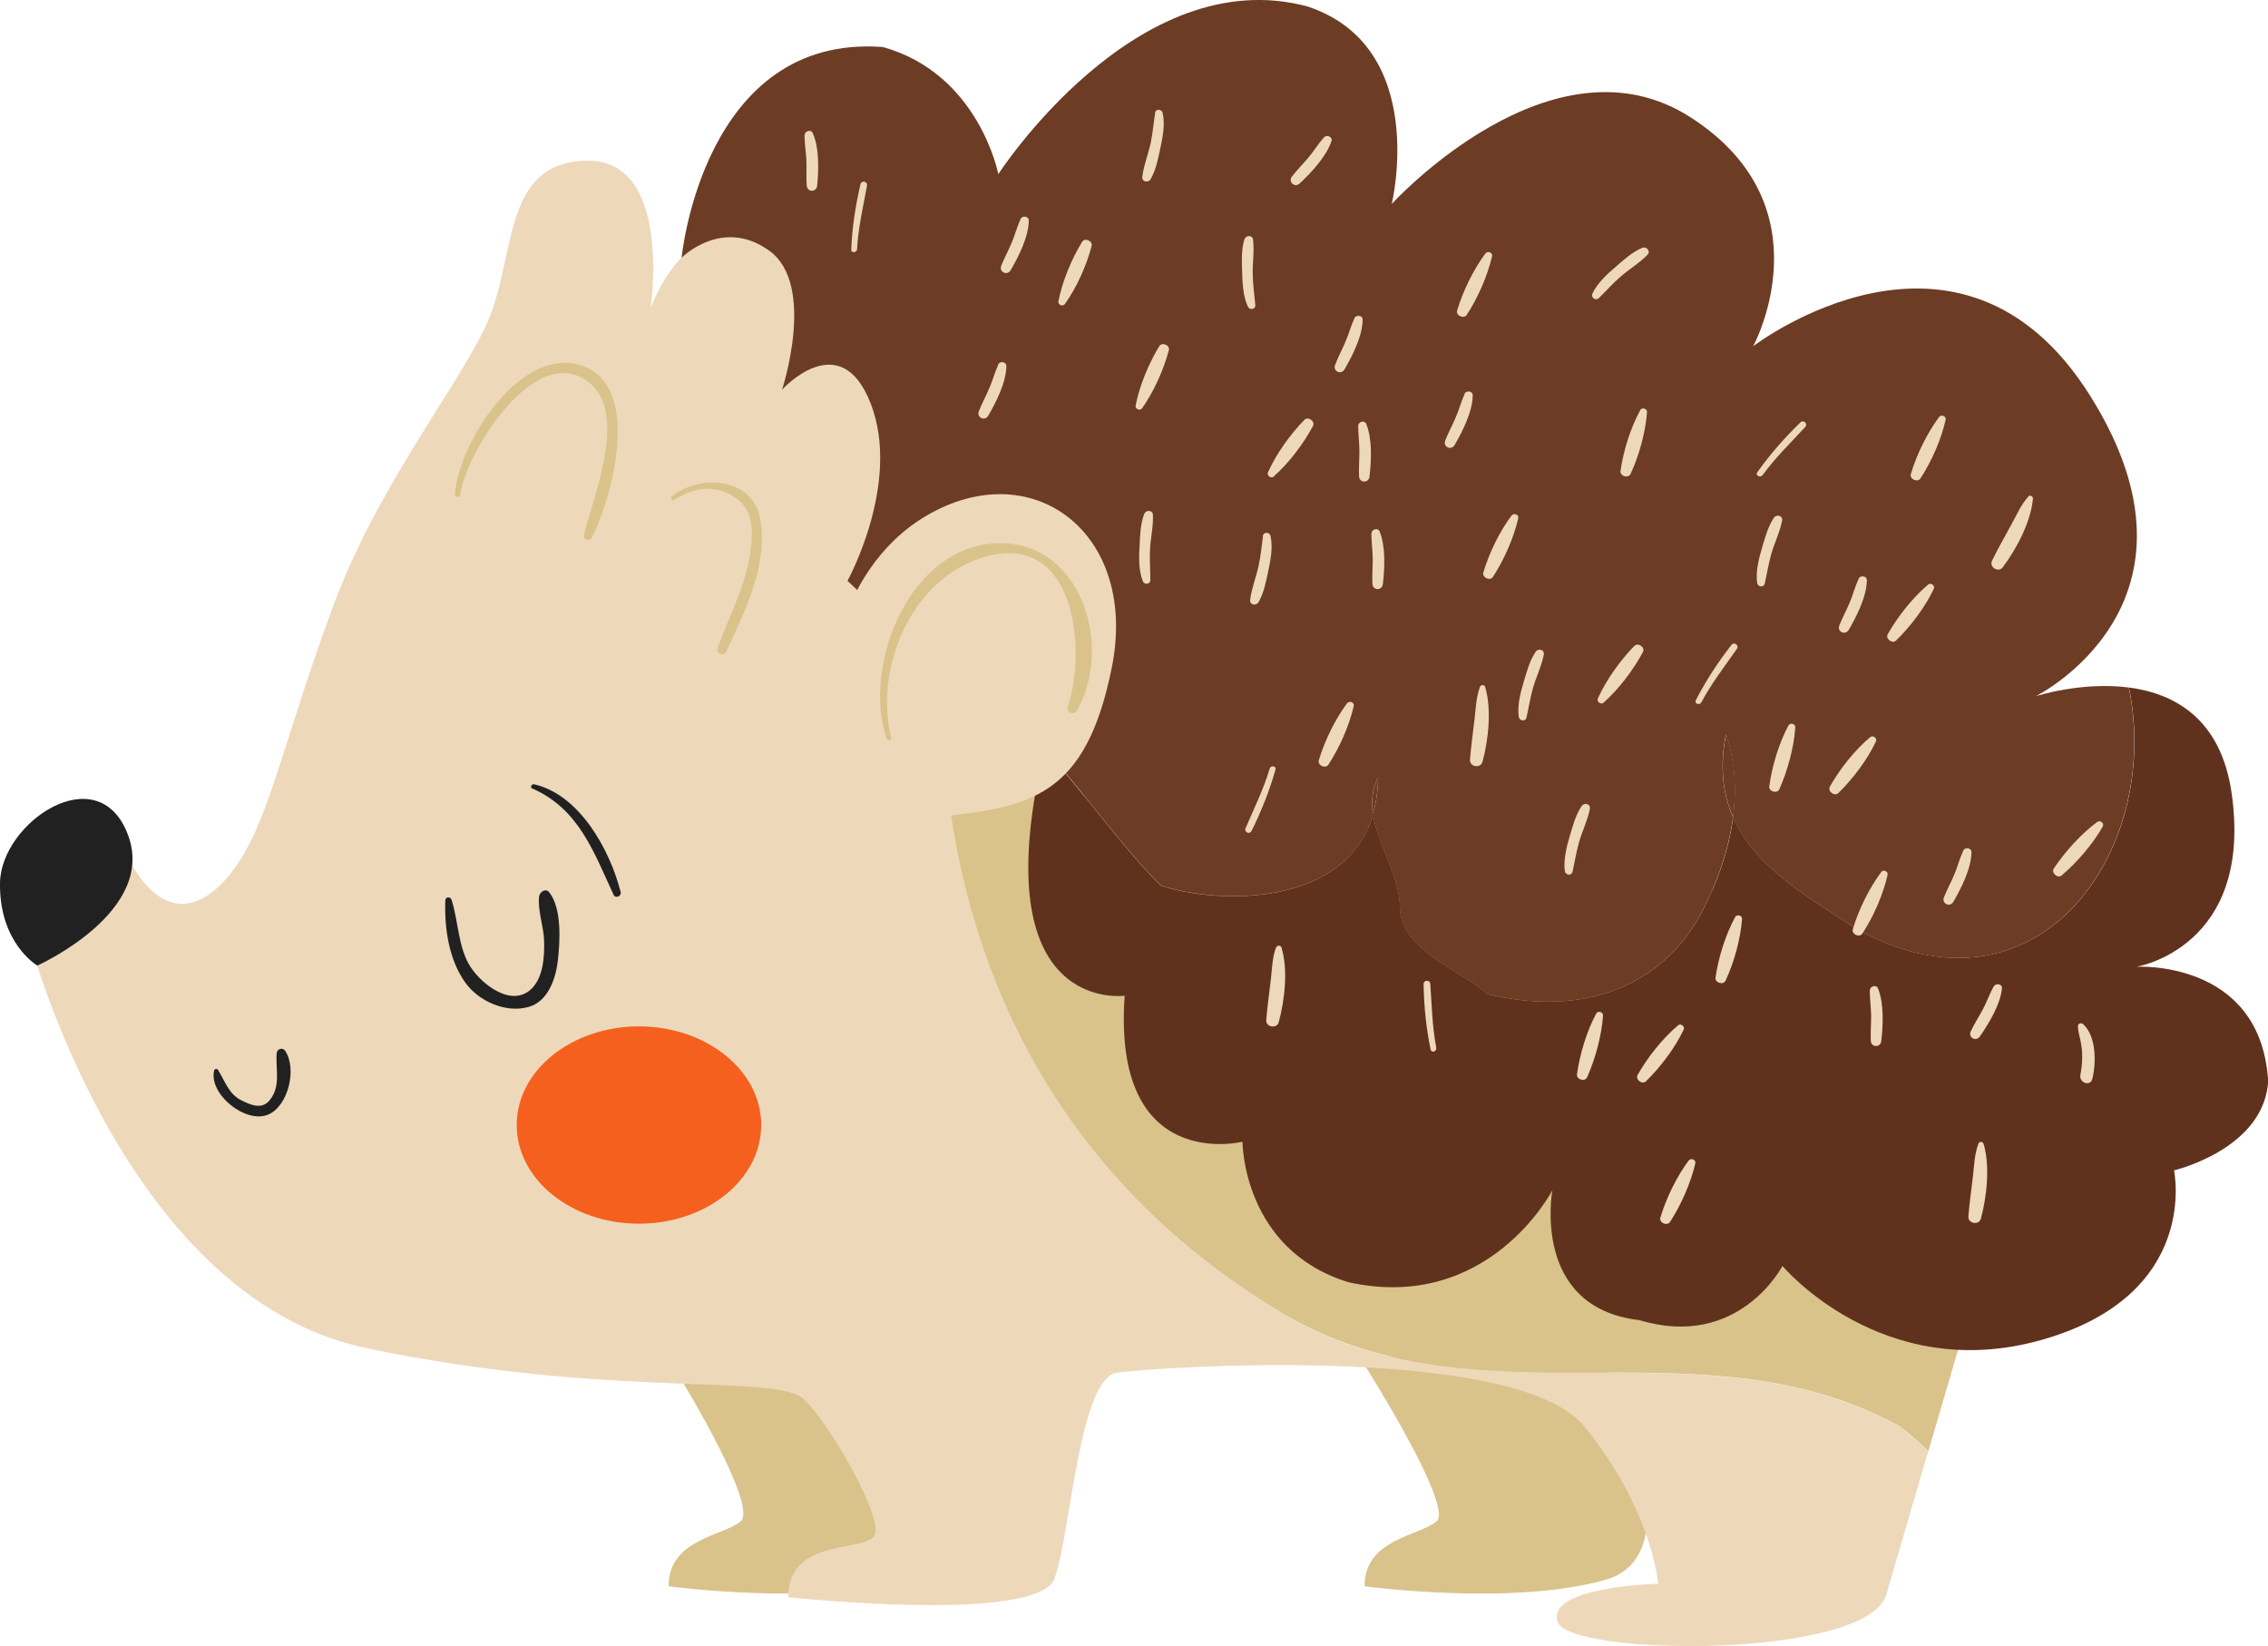 <svg width="554" height="402" viewBox="0 0 554 402" fill="none" xmlns="http://www.w3.org/2000/svg">
<g clip-path="url(#clip0_10_4)">
<path d="M166.99 337.92C166.99 337.92 185.224 367.921 180.917 371.541C176.609 375.161 163.31 375.827 163.31 387.395C163.31 387.395 199.82 392.346 222.403 385.73C244.986 379.114 222.403 334.216 222.403 334.216C222.403 334.216 179.913 330.721 166.99 337.92Z" fill="#D9C38B"/>
<path d="M333.312 333.343C333.312 333.343 355.226 367.879 350.918 371.541C346.611 375.161 333.312 375.827 333.312 387.395C333.312 387.395 369.821 392.346 392.404 385.73C414.988 379.114 392.404 334.216 392.404 334.216C392.404 334.216 346.276 326.144 333.312 333.343Z" fill="#D9C38B"/>
<path d="M315.412 321.983C263.011 291.565 235.786 243.297 230.684 186.041C221.19 178.218 207.389 162.198 210.484 137.024C210.484 137.024 226 108.396 218.681 92.542C211.362 76.688 198.983 79.102 193.003 89.671C193.003 89.671 204.504 63.248 185.684 57.506C166.865 51.764 158.919 75.357 158.919 75.357C158.919 75.357 164.439 38.781 143.194 39.239C121.949 39.697 126.382 63.914 118.395 80.184C110.407 96.495 91.838 119.589 81.216 148.467C70.594 177.303 66.621 195.82 60.18 207.47C53.74 219.121 42.908 227.735 33.164 212.755C23.42 197.775 5.06 212.963 6.608 227.527C6.608 227.527 29.191 316.698 89.622 329.265C150.053 341.831 189.866 335.215 196.516 341.831C203.165 348.447 215.126 369.669 213.788 374.579C212.45 379.489 192.543 374.87 192.543 390.058C192.543 390.058 253.643 396.674 257.616 385.439C261.589 374.204 263.596 336.547 272.881 335.215C282.165 333.883 370.49 327.933 387.093 348.447C403.696 368.92 405.034 386.771 405.034 386.771C405.034 386.771 377.809 387.436 380.444 396.008C383.12 404.58 456.139 405.246 460.782 389.392C462.831 382.318 467.013 368.129 470.986 354.481C468.853 352.359 466.595 350.32 464.085 348.447C416.284 322.024 363.172 348.447 315.371 322.024L315.412 321.983Z" fill="#EED8BA"/>
<path d="M420.299 217.623C350.584 201.104 239.048 191.867 239.048 191.867C239.048 191.867 235.409 189.952 230.683 186.041C235.786 243.339 263.011 291.607 315.412 321.983C363.214 348.406 416.326 321.983 464.127 348.406C466.636 350.278 468.895 352.317 471.028 354.439C476.004 337.42 480.73 321.317 480.73 321.317C480.73 321.317 490.014 234.101 420.299 217.582V217.623Z" fill="#D9C38B"/>
<path d="M554 263.395C551.783 234.309 521.882 236.099 521.882 236.099C521.882 236.099 550.445 231.48 545.134 193.822C542.541 175.43 531.082 169.355 520.041 167.899C528.238 207.97 497.709 251.245 453.505 226.861C442.464 219.538 428.872 212.172 423.352 199.564C422.264 207.928 419.337 215.584 416.326 221.576C405.703 242.715 384.458 247.999 363.213 242.715C357.902 237.43 341.969 232.146 341.969 221.576C341.969 214.003 336.532 206.43 335.403 198.815C328.962 221.452 297.806 220.994 283.545 216.292C273.633 206.43 263.68 191.991 253.768 181.505C254.061 184.127 253.81 188.122 252.807 194.321C243.857 247.541 274.721 243.172 274.721 243.172C271.626 286.78 303.493 278.833 303.493 278.833C303.493 278.833 303.493 305.255 329.464 313.161C363.715 320.651 379.189 290.692 379.189 290.692C379.189 290.692 373.878 319.32 400.434 322.399C424.774 329.722 435.396 309.167 435.396 309.167C435.396 309.167 459.736 338.253 498.713 327.226C537.648 316.199 531.04 285.823 531.04 285.823C531.04 285.823 553.624 280.539 554.084 263.353L554 263.395Z" fill="#60321E"/>
<path d="M421.637 179.3C420.006 187.373 420.884 193.989 423.352 199.564C424.188 193.073 423.979 186.207 421.637 179.3Z" fill="#6C3C24"/>
<path d="M335.361 198.815C336.114 196.152 336.616 193.198 336.616 189.869C335.11 192.865 334.901 195.861 335.361 198.815Z" fill="#6C3C24"/>
<path d="M335.361 198.815C334.901 195.819 335.11 192.824 336.615 189.869C336.615 193.24 336.114 196.152 335.361 198.815C336.49 206.389 341.927 213.962 341.927 221.576C341.927 232.146 357.86 237.43 363.172 242.715C384.417 247.999 405.662 242.715 416.284 221.576C419.295 215.626 422.223 207.928 423.31 199.564C420.884 193.989 419.964 187.373 421.595 179.3C423.895 186.207 424.146 193.115 423.31 199.564C428.83 212.172 442.422 219.538 453.463 226.861C497.626 251.286 528.197 208.011 520 167.899C508.415 166.401 497.291 170.021 497.291 170.021C497.291 170.021 542.457 147.551 510.59 96.703C478.723 45.855 428.245 84.553 428.245 84.553C428.245 84.553 446.855 50.474 412.98 28.67C379.105 6.866 339.961 49.808 339.961 49.808C339.961 49.808 349.245 11.485 319.385 1.581C277.565 -9.654 243.857 42.526 243.857 42.526C243.857 42.526 239.173 18.059 215.67 11.485C171.716 8.197 166.489 62.957 166.489 62.957C166.489 62.957 176.4 52.887 187.943 61.251C199.443 69.615 191.037 95.163 191.037 95.163C191.037 95.163 205.34 79.31 212.742 98.7C220.145 118.091 207.013 141.851 207.013 141.851C207.013 141.851 239.759 172.684 243.899 176.179C247.035 178.842 252.89 173.475 253.81 181.464C263.722 191.95 273.675 206.389 283.587 216.25C297.848 220.952 329.004 221.41 335.445 198.774L335.361 198.815Z" fill="#6C3C24"/>
<path d="M202.078 169.605C202.078 169.605 203.416 137.44 228.634 124.665C253.852 111.891 277.941 131.281 271.584 162.989C265.227 194.696 251.677 197.359 227.756 199.564C203.834 201.77 202.078 169.605 202.078 169.605Z" fill="#EED8BA"/>
<path d="M9.117 235.807C9.117 235.807 -0.209 230.398 4.65193e-05 215.626C0.209 200.854 23.922 184.793 31.198 203.725C38.517 222.658 9.117 235.807 9.117 235.807Z" fill="#212121"/>
<path d="M108.776 219.912C108.525 226.653 109.654 234.351 113.627 239.927C116.889 244.546 123.664 247.541 129.226 245.877C133.91 244.504 135.75 238.97 136.252 234.684C136.796 230.023 137.298 221.868 134.161 217.915C133.283 216.791 131.819 217.873 131.694 218.913C131.275 222.284 132.823 226.278 132.906 229.732C133.032 233.727 132.697 239.344 129.226 242.007C124.124 245.877 116.847 239.635 114.505 235.433C111.829 230.606 111.954 224.822 110.281 219.704C109.989 218.872 108.776 219.038 108.776 219.912Z" fill="#212121"/>
<path d="M52.318 261.398C50.896 267.223 60.096 274.588 65.575 272.175C70.468 270.011 72.559 260.982 69.673 256.654C69.046 255.697 67.666 256.113 67.582 257.237C67.29 261.273 68.712 265.392 65.742 268.846C63.819 271.051 61.058 269.762 58.967 268.721C55.831 267.182 54.953 263.978 53.238 261.273C53.029 260.94 52.443 260.982 52.318 261.398Z" fill="#212121"/>
<path d="M217.677 180.132C213.495 162.905 222.738 140.977 240.762 135.942C262.802 129.783 265.478 158.911 260.794 172.684C260.334 174.016 262.342 174.765 263.011 173.599C271.877 158.412 264.516 132.904 244.693 132.655C222.403 132.363 210.4 162.406 216.59 180.424C216.841 181.131 217.886 180.84 217.719 180.132H217.677Z" fill="#D9C38B"/>
<path d="M185.935 274.755C185.935 288.07 172.553 298.847 156.075 298.847C139.598 298.847 126.215 288.07 126.215 274.755C126.215 261.439 139.598 250.662 156.075 250.662C172.553 250.662 185.935 261.439 185.935 274.755Z" fill="#F5601F"/>
<path d="M130.063 192.574C141.438 197.609 145.035 208.095 149.886 218.539C150.346 219.538 151.893 218.83 151.6 217.831C149.008 207.637 141.647 194.113 130.481 191.534C129.854 191.367 129.394 192.324 130.021 192.615L130.063 192.574Z" fill="#212121"/>
<path d="M164.732 122.085C169.792 118.715 175.689 118.174 180.582 122.294C184.806 125.872 183.761 132.863 182.799 137.523C181.293 144.763 177.738 151.379 175.271 158.287C174.811 159.535 176.86 160.367 177.404 159.161C181.962 149.299 187.65 137.981 185.726 126.871C183.928 116.426 171.089 115.802 164.147 121.128C163.603 121.545 164.105 122.502 164.69 122.085H164.732Z" fill="#D9C38B"/>
<path d="M112.372 120.92C113.836 110.351 130.857 83.138 143.822 93.374C153.524 101.031 144.909 121.212 142.651 130.616C142.358 131.698 143.947 132.447 144.533 131.406C149.342 122.085 156.786 95.205 142.902 89.588C127.637 83.388 111.954 108.146 111.118 120.754C111.076 121.503 112.331 121.669 112.414 120.92H112.372Z" fill="#D9C38B"/>
<path d="M308.512 130.907C308.177 133.362 307.968 135.817 307.425 138.23C306.839 140.977 305.71 143.681 305.375 146.469C305.208 147.759 306.839 148.051 307.425 147.052C308.721 144.805 309.223 142.1 309.767 139.604C310.352 136.899 310.979 133.695 310.352 130.907C310.143 129.908 308.637 129.825 308.47 130.907H308.512Z" fill="#EED8BA"/>
<path d="M282.165 27.588C281.788 30.043 281.579 32.498 281.078 34.911C280.492 37.658 279.363 40.362 279.028 43.15C278.861 44.44 280.534 44.731 281.078 43.733C282.374 41.486 282.876 38.781 283.419 36.284C284.005 33.58 284.632 30.376 284.005 27.588C283.796 26.589 282.29 26.506 282.123 27.588H282.165Z" fill="#EED8BA"/>
<path d="M310.143 187.705C308.637 192.782 306.337 197.401 304.246 202.269C303.828 203.226 305.25 203.892 305.71 202.935C308.094 198.15 310.101 193.115 311.565 187.955C311.816 187.04 310.394 186.832 310.143 187.705Z" fill="#EED8BA"/>
<path d="M329.088 171.685C326.118 175.68 323.567 180.923 322.145 185.667C321.769 186.915 323.776 187.83 324.487 186.748C327.206 182.587 329.548 177.303 330.677 172.434C330.886 171.561 329.631 171.02 329.088 171.727V171.685Z" fill="#EED8BA"/>
<path d="M362.879 61.833C359.91 65.828 357.359 71.071 355.937 75.814C355.56 77.063 357.568 77.978 358.279 76.896C360.997 72.735 363.339 67.409 364.468 62.582C364.677 61.709 363.423 61.168 362.879 61.875V61.833Z" fill="#EED8BA"/>
<path d="M384.124 212.88C384.668 210.425 385.044 208.053 385.713 205.64C386.508 202.935 387.804 200.355 388.348 197.567C388.599 196.319 386.968 195.903 386.34 196.86C384.877 199.024 384.208 201.645 383.455 204.142C382.66 206.805 381.866 209.967 382.242 212.755C382.409 213.754 383.873 213.962 384.124 212.88Z" fill="#EED8BA"/>
<path d="M372.874 175.222C373.418 172.809 373.794 170.395 374.463 167.982C375.258 165.277 376.554 162.697 377.098 159.91C377.349 158.62 375.718 158.245 375.091 159.202C373.627 161.366 372.958 164.029 372.205 166.484C371.41 169.147 370.574 172.31 370.992 175.097C371.16 176.096 372.623 176.304 372.874 175.222Z" fill="#EED8BA"/>
<path d="M390.481 72.86C392.279 71.112 393.868 69.282 395.792 67.617C397.925 65.745 400.434 64.288 402.4 62.249C403.32 61.334 402.149 60.086 401.103 60.543C398.678 61.584 396.67 63.414 394.705 65.121C392.572 66.951 390.188 69.115 388.975 71.695C388.557 72.611 389.686 73.567 390.481 72.819V72.86Z" fill="#EED8BA"/>
<path d="M306.63 74.483C306.421 71.986 306.045 69.573 306.003 67.076C305.919 64.288 306.421 61.417 306.086 58.588C305.961 57.298 304.288 57.381 303.953 58.505C303.201 61.001 303.326 63.706 303.41 66.327C303.493 69.115 303.619 72.361 304.832 74.899C305.292 75.814 306.755 75.565 306.63 74.483Z" fill="#EED8BA"/>
<path d="M415.573 171.561C418.041 166.9 421.261 162.781 424.272 158.453C424.857 157.579 423.603 156.664 422.934 157.496C419.63 161.74 416.661 166.276 414.235 171.02C413.817 171.852 415.155 172.351 415.573 171.519V171.561Z" fill="#EED8BA"/>
<path d="M430.545 116.052C433.64 111.766 437.404 108.146 440.959 104.276C441.669 103.486 440.54 102.404 439.788 103.153C435.94 106.898 432.343 110.975 429.249 115.345C428.705 116.094 429.96 116.759 430.503 116.052H430.545Z" fill="#EED8BA"/>
<path d="M209.355 60.793C209.648 55.508 210.86 50.474 211.781 45.314C211.948 44.274 210.442 43.982 210.191 44.981C208.979 50.182 208.142 55.55 207.933 60.918C207.891 61.875 209.313 61.75 209.355 60.835V60.793Z" fill="#EED8BA"/>
<path d="M350.835 255.864C349.831 250.662 349.747 245.503 349.371 240.26C349.287 239.219 347.74 239.303 347.74 240.343C347.824 245.711 348.367 251.078 349.455 256.321C349.664 257.237 351.002 256.779 350.835 255.864Z" fill="#EED8BA"/>
<path d="M391.735 171.56C395.457 168.273 398.97 163.613 401.312 159.244C401.94 158.12 400.141 156.83 399.221 157.746C395.75 161.283 392.363 166.026 390.314 170.562C389.937 171.352 391.066 172.185 391.735 171.602V171.56Z" fill="#EED8BA"/>
<path d="M311.147 116.343C314.869 113.056 318.382 108.396 320.724 104.027C321.309 102.903 319.553 101.613 318.633 102.529C315.161 106.065 311.774 110.809 309.725 115.345C309.348 116.135 310.478 116.967 311.147 116.385V116.343Z" fill="#EED8BA"/>
<path d="M280.994 141.642C280.994 139.146 280.785 136.732 280.91 134.236C281.036 131.406 281.747 128.618 281.621 125.789C281.621 124.499 279.907 124.457 279.488 125.539C278.568 127.953 278.485 130.699 278.359 133.279C278.192 136.067 278.108 139.312 279.154 141.934C279.53 142.891 280.994 142.724 280.994 141.642Z" fill="#EED8BA"/>
<path d="M278.986 99.699C281.872 95.621 284.214 90.337 285.511 85.551C285.845 84.303 283.838 83.429 283.169 84.553C280.576 88.797 278.359 94.165 277.397 99.033C277.23 99.907 278.485 100.448 278.986 99.699Z" fill="#EED8BA"/>
<path d="M260.125 74.233C263.011 70.197 265.395 64.871 266.649 60.086C266.984 58.837 264.977 57.964 264.307 59.087C261.714 63.331 259.498 68.699 258.536 73.568C258.369 74.441 259.623 74.982 260.125 74.233Z" fill="#EED8BA"/>
<path d="M423.854 223.948C421.47 228.317 419.755 233.852 419.044 238.762C418.877 240.01 420.968 240.676 421.512 239.469C423.603 234.975 425.15 229.358 425.527 224.448C425.61 223.574 424.272 223.199 423.854 223.948Z" fill="#EED8BA"/>
<path d="M409.886 250.413C406.08 253.617 402.483 258.194 400.016 262.521C399.389 263.645 401.145 264.976 402.065 264.061C405.62 260.607 409.133 255.947 411.266 251.453C411.642 250.662 410.555 249.83 409.886 250.413Z" fill="#EED8BA"/>
<path d="M400.643 100.198C398.259 104.567 396.545 110.102 395.834 115.012C395.666 116.302 397.757 116.926 398.301 115.719C400.392 111.225 401.94 105.608 402.316 100.656C402.4 99.782 401.061 99.408 400.643 100.157V100.198Z" fill="#EED8BA"/>
<path d="M369.278 125.83C366.308 129.783 363.757 135.026 362.335 139.812C361.959 141.018 363.966 141.975 364.677 140.893C367.396 136.732 369.738 131.406 370.867 126.579C371.076 125.706 369.821 125.165 369.278 125.872V125.83Z" fill="#EED8BA"/>
<path d="M412.52 283.368C409.551 287.363 407 292.606 405.578 297.349C405.202 298.598 407.209 299.513 407.92 298.431C410.638 294.27 412.98 288.944 414.109 284.117C414.319 283.243 413.064 282.702 412.52 283.41V283.368Z" fill="#EED8BA"/>
<path d="M389.895 247.541C387.553 251.911 385.88 257.486 385.211 262.396C385.044 263.645 387.177 264.269 387.679 263.104C389.686 258.568 391.233 252.951 391.568 247.999C391.61 247.125 390.313 246.751 389.895 247.541Z" fill="#EED8BA"/>
<path d="M431.089 142.475C431.632 140.02 432.009 137.606 432.678 135.234C433.473 132.53 434.769 129.95 435.313 127.162C435.564 125.914 433.933 125.498 433.305 126.455C431.841 128.618 431.172 131.24 430.42 133.736C429.625 136.4 428.83 139.562 429.207 142.35C429.374 143.39 430.838 143.557 431.089 142.475Z" fill="#EED8BA"/>
<path d="M512.346 200.688C508.332 203.642 504.442 207.97 501.682 212.089C500.971 213.171 502.644 214.627 503.606 213.795C507.37 210.591 511.175 206.181 513.643 201.853C514.061 201.104 513.057 200.189 512.346 200.73V200.688Z" fill="#EED8BA"/>
<path d="M456.85 180.007C453.045 183.211 449.406 187.789 446.981 192.116C446.353 193.24 448.11 194.571 449.03 193.697C452.585 190.244 456.098 185.583 458.23 181.089C458.607 180.299 457.519 179.466 456.85 180.007Z" fill="#EED8BA"/>
<path d="M470.986 142.766C467.18 145.97 463.583 150.547 461.116 154.875C460.489 155.998 462.245 157.33 463.165 156.414C466.72 152.961 470.233 148.3 472.366 143.806C472.742 143.016 471.655 142.183 470.986 142.766Z" fill="#EED8BA"/>
<path d="M459.527 212.963C456.558 216.958 454.007 222.159 452.585 226.903C452.208 228.151 454.216 229.066 454.927 227.984C457.645 223.823 459.987 218.497 461.074 213.67C461.283 212.797 460.029 212.256 459.485 212.963H459.527Z" fill="#EED8BA"/>
<path d="M473.704 101.78C470.735 105.774 468.184 110.975 466.762 115.761C466.385 117.009 468.393 117.924 469.104 116.843C471.822 112.682 474.164 107.397 475.251 102.529C475.461 101.655 474.206 101.114 473.662 101.821L473.704 101.78Z" fill="#EED8BA"/>
<path d="M436.86 177.178C434.518 181.547 432.845 187.123 432.176 192.033C432.009 193.323 434.142 193.905 434.644 192.74C436.651 188.205 438.198 182.587 438.533 177.636C438.575 176.762 437.278 176.387 436.86 177.178Z" fill="#EED8BA"/>
<path d="M507.579 250.621C507.579 252.119 508.164 253.575 508.373 255.073C508.792 257.528 508.624 260.149 508.164 262.563C507.83 264.435 510.632 265.434 511.092 263.478C512.054 259.608 512.095 253.034 508.833 250.121C508.373 249.705 507.579 249.913 507.579 250.579V250.621Z" fill="#EED8BA"/>
<path d="M483.239 279.374C482.319 281.829 482.236 284.533 481.943 287.113C481.566 290.442 481.065 293.771 480.814 297.1C480.688 298.847 483.407 299.305 483.867 297.599C485.33 292.231 486.125 284.783 484.536 279.374C484.327 278.708 483.448 278.708 483.239 279.374Z" fill="#EED8BA"/>
<path d="M495.409 121.336C493.653 123.292 492.607 125.747 491.353 128.036C489.763 130.99 488.049 133.903 486.585 136.94C485.832 138.522 488.174 139.936 489.22 138.522C492.565 134.069 496.078 127.453 496.58 121.836C496.664 121.17 495.827 120.796 495.367 121.295L495.409 121.336Z" fill="#EED8BA"/>
<path d="M456.725 241.841C456.725 243.88 457.018 245.96 457.059 248.041C457.059 250.08 456.892 252.16 456.976 254.199C457.059 255.822 459.318 255.905 459.527 254.282C459.987 250.413 460.238 245.045 458.732 241.383C458.314 240.384 456.767 240.842 456.767 241.841H456.725Z" fill="#EED8BA"/>
<path d="M487.003 240.884C485.999 242.673 485.33 244.67 484.368 246.46C483.407 248.29 482.277 249.997 481.399 251.869C480.688 253.367 482.654 254.49 483.616 253.117C485.832 249.913 488.634 245.336 489.011 241.383C489.136 240.301 487.547 240.01 487.045 240.884H487.003Z" fill="#EED8BA"/>
<path d="M243.857 89.047C242.979 90.919 242.477 92.958 241.641 94.831C240.846 96.703 239.842 98.534 239.089 100.448C238.504 101.988 240.553 102.945 241.39 101.53C243.355 98.159 245.781 93.374 245.823 89.38C245.823 88.298 244.233 88.131 243.815 89.005L243.857 89.047Z" fill="#EED8BA"/>
<path d="M196.516 33.039C196.516 35.078 196.892 37.158 196.976 39.197C197.06 41.278 196.892 43.317 197.06 45.356C197.185 46.978 199.443 47.02 199.611 45.356C199.987 41.486 200.154 36.118 198.523 32.498C198.105 31.499 196.558 31.999 196.558 32.997L196.516 33.039Z" fill="#EED8BA"/>
<path d="M249.294 53.511C248.416 55.384 247.914 57.423 247.119 59.295C246.324 61.209 245.321 62.998 244.568 64.912C243.982 66.452 246.032 67.409 246.868 65.994C248.834 62.624 251.259 57.839 251.301 53.844C251.301 52.762 249.712 52.596 249.294 53.47V53.511Z" fill="#EED8BA"/>
<path d="M479.559 207.762C478.681 209.634 478.179 211.673 477.384 213.546C476.59 215.46 475.586 217.249 474.833 219.163C474.248 220.703 476.297 221.66 477.133 220.245C479.099 216.874 481.525 212.089 481.566 208.095C481.566 207.013 479.977 206.846 479.559 207.72V207.762Z" fill="#EED8BA"/>
<path d="M361.499 167.774C360.579 170.229 360.495 172.934 360.202 175.514C359.826 178.842 359.324 182.171 359.073 185.542C358.948 187.289 361.666 187.747 362.126 186.041C363.59 180.673 364.385 173.225 362.795 167.816C362.628 167.15 361.708 167.15 361.499 167.774Z" fill="#EED8BA"/>
<path d="M311.69 231.397C310.77 233.852 310.729 236.556 310.436 239.136C310.059 242.465 309.558 245.794 309.307 249.123C309.181 250.87 311.899 251.328 312.36 249.622C313.823 244.254 314.66 236.806 313.029 231.438C312.82 230.772 311.941 230.772 311.732 231.438L311.69 231.397Z" fill="#EED8BA"/>
<path d="M334.984 130.241C334.984 132.28 335.277 134.361 335.319 136.441C335.319 138.48 335.152 140.561 335.235 142.6C335.319 144.222 337.577 144.306 337.786 142.683C338.247 138.813 338.497 133.445 336.992 129.783C336.574 128.785 335.026 129.243 335.026 130.241H334.984Z" fill="#EED8BA"/>
<path d="M331.764 103.985C331.764 106.024 332.057 108.104 332.057 110.185C332.057 112.224 331.89 114.304 331.973 116.343C332.057 117.966 334.315 118.049 334.524 116.426C334.984 112.557 335.235 107.189 333.73 103.527C333.312 102.529 331.764 102.986 331.764 103.985Z" fill="#EED8BA"/>
<path d="M323.4 33.538C322.02 35.078 320.974 36.867 319.636 38.448C318.298 40.029 316.834 41.486 315.58 43.109C314.576 44.398 316.249 45.938 317.462 44.815C320.305 42.151 323.986 38.24 325.24 34.454C325.575 33.413 324.069 32.789 323.442 33.538H323.4Z" fill="#EED8BA"/>
<path d="M357.777 96.204C356.899 98.076 356.397 100.115 355.56 101.988C354.766 103.902 353.762 105.691 353.009 107.605C352.424 109.145 354.473 110.102 355.309 108.687C357.275 105.316 359.701 100.531 359.742 96.537C359.742 95.455 358.153 95.288 357.735 96.162L357.777 96.204Z" fill="#EED8BA"/>
<path d="M330.844 77.729C329.966 79.601 329.464 81.64 328.628 83.513C327.833 85.427 326.829 87.216 326.119 89.13C325.533 90.669 327.582 91.627 328.419 90.212C330.384 86.841 332.81 82.056 332.852 78.061C332.852 76.98 331.262 76.813 330.844 77.687V77.729Z" fill="#EED8BA"/>
<path d="M454.006 141.351C453.128 143.224 452.626 145.263 451.832 147.135C451.037 149.049 450.034 150.838 449.281 152.752C448.695 154.292 450.744 155.249 451.581 153.834C453.546 150.464 455.972 145.679 456.014 141.684C456.014 140.602 454.425 140.436 454.006 141.31V141.351Z" fill="#EED8BA"/>
</g>
<defs>
<clipPath id="clip0_10_4">
<rect width="554" height="402" fill="white"/>
</clipPath>
</defs>
</svg>
